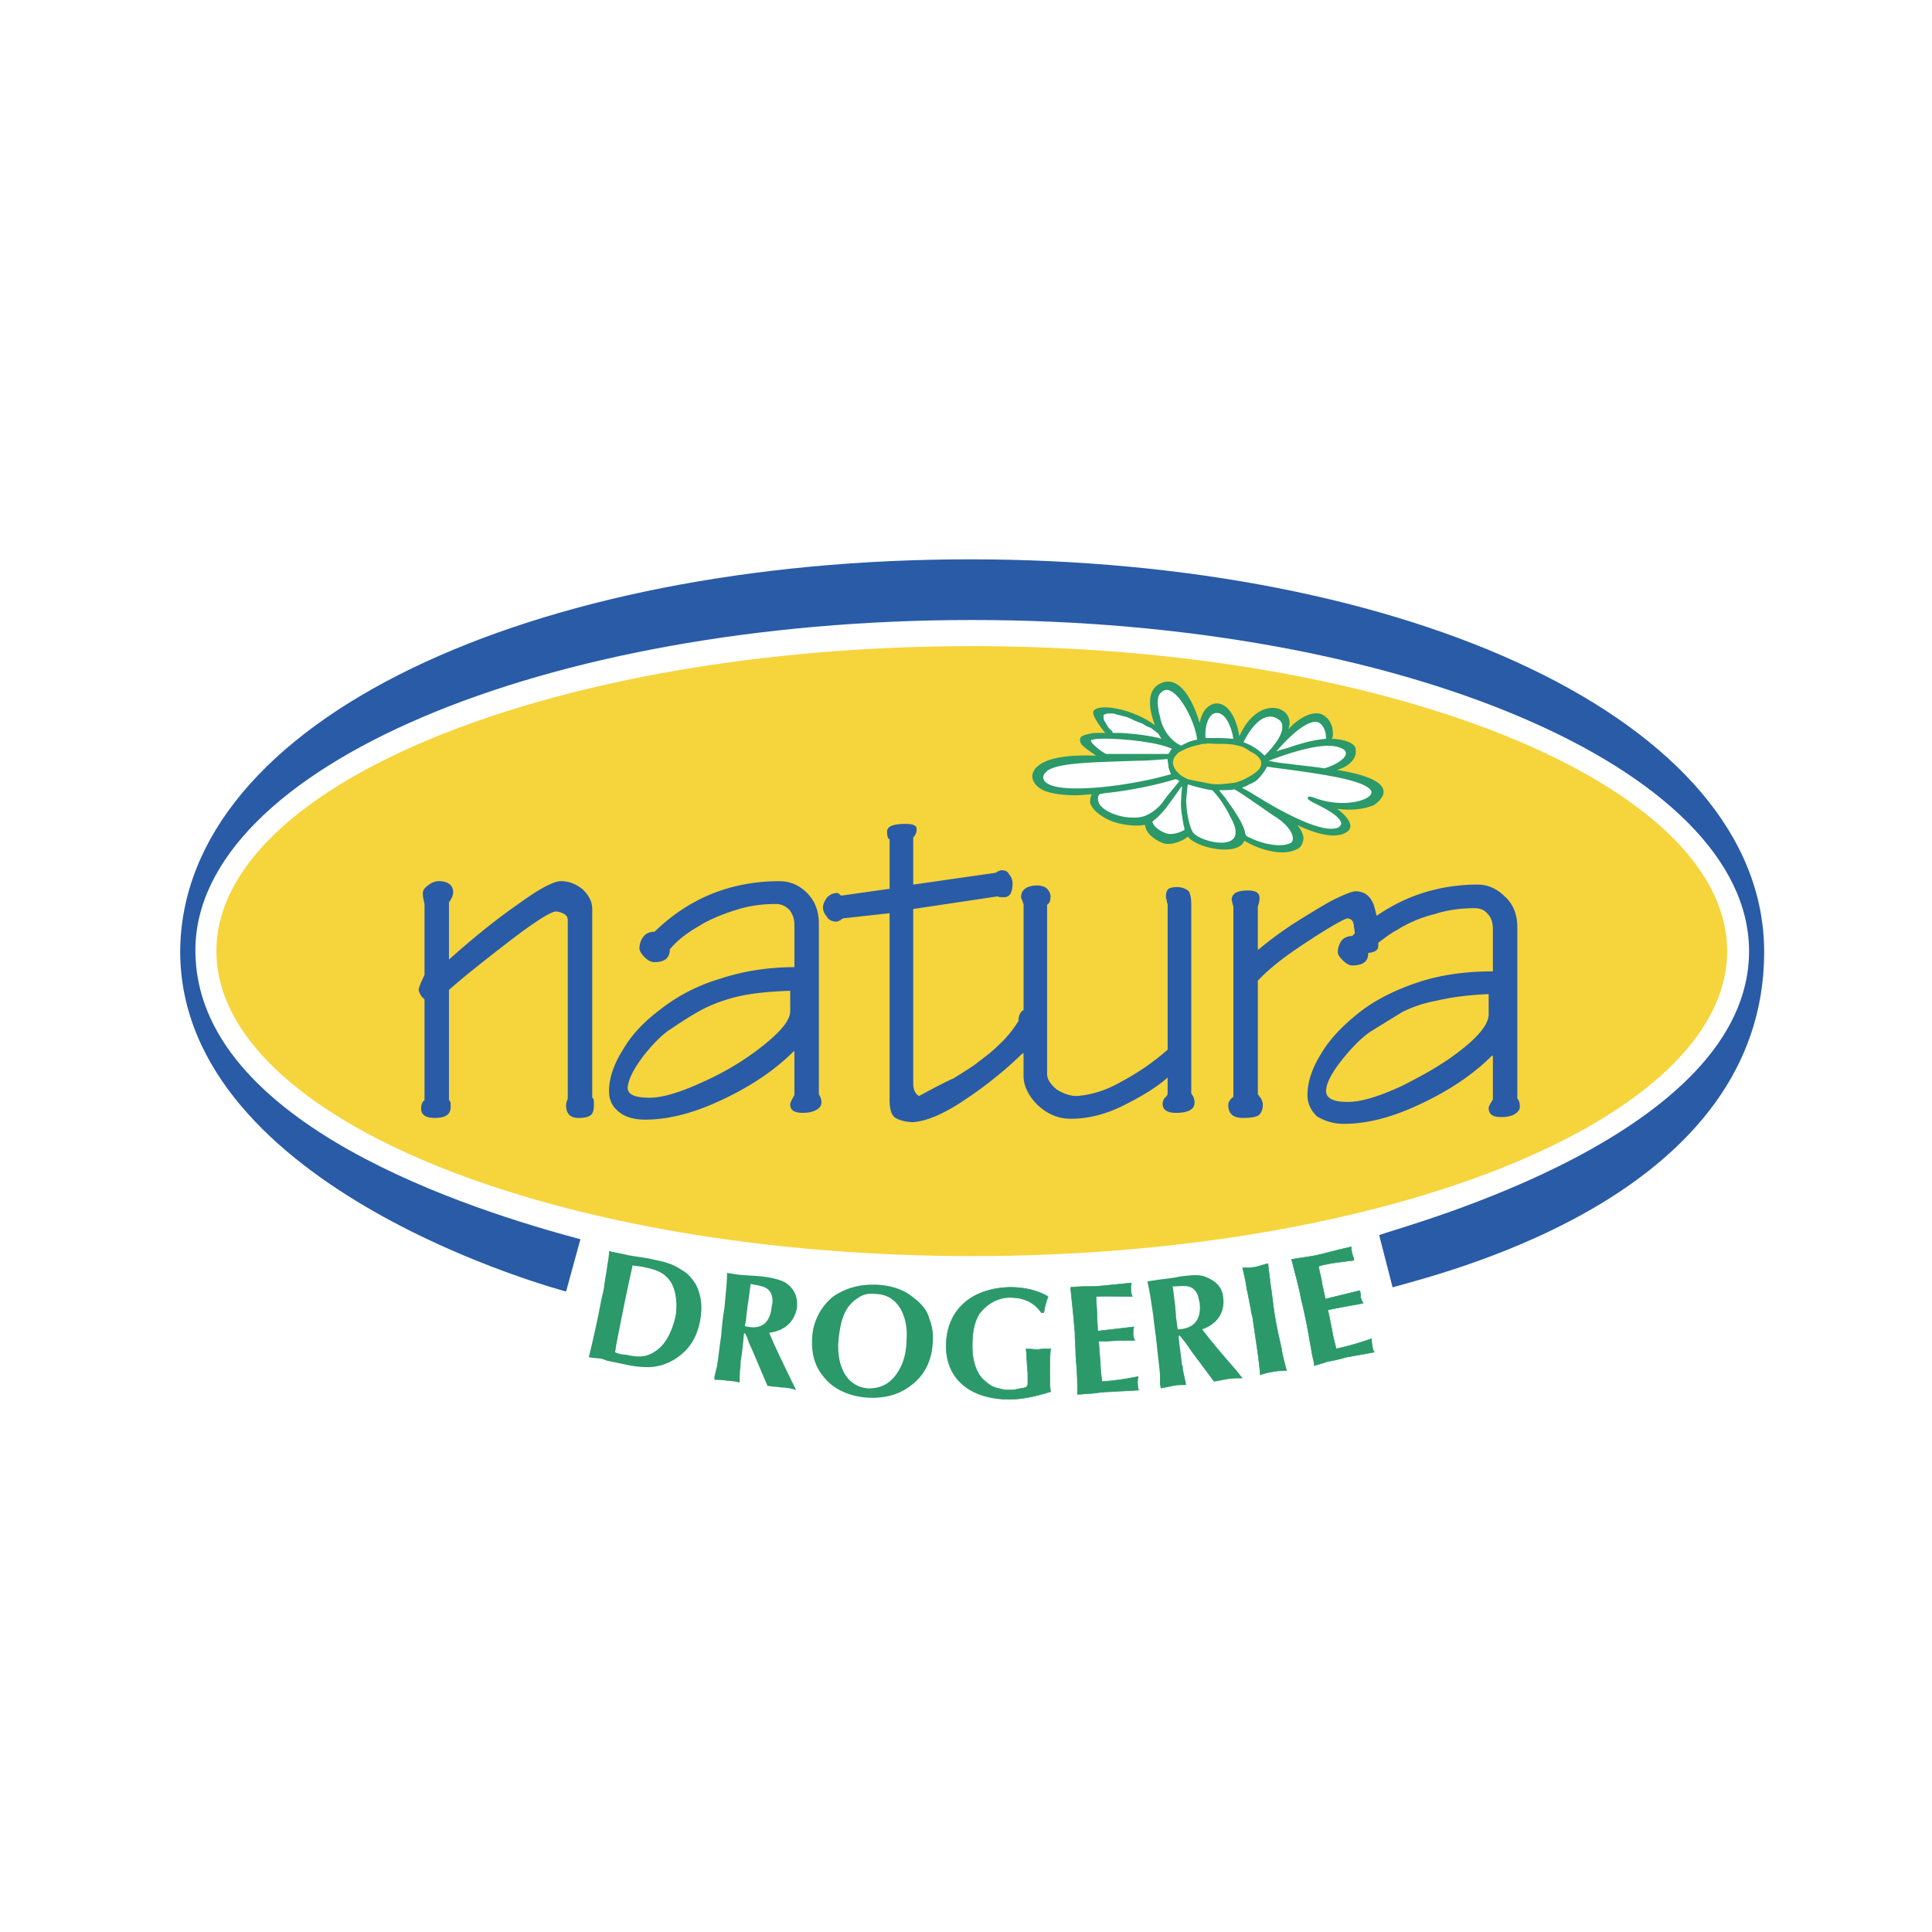 <svg xmlns="http://www.w3.org/2000/svg" width="2500" height="2500" viewBox="0 0 192.756 192.756"><g fill-rule="evenodd" clip-rule="evenodd"><path fill="#fff" d="M0 0h192.756v192.756H0V0z"/><path d="M129.529 56.394c-11.436-2.098-25.389-3.196-35.218-3.196-10.257 0-26.986 2.357-35.226 4.035-11.686 2.946-43.716 13.283-43.716 37.583 0 24.96 36.574 35.637 40.351 36.646l-.33 1.508c-.25.84-.589 2.269-.759 3.116-.25.839.25 1.679 1.089 1.848 7.99 1.759 27.996 4.785 38.592 4.785 12.685 0 33.451-1.759 45.636-5.464.848-.25 1.268-1.089 1.098-1.928-.17-.759-.51-2.106-.76-2.856l-.338-1.518c3.615-.929 13.123-3.526 21.693-8.909 11.096-6.981 16.979-16.399 16.979-27.147-.001-24.55-33.37-35.057-49.091-38.503z" fill="#fff"/><path d="M96.382 144.79c48.395 0 87.87-21.747 87.87-48.412s-39.475-48.412-87.87-48.412c-48.394 0-87.878 21.747-87.878 48.412s39.485 48.412 87.878 48.412z" fill="#fff"/><path d="M96.999 64.464c-41.529 0-75.407 13.703-75.407 30.433 0 16.72 33.878 30.423 75.407 30.423 41.439 0 75.318-13.703 75.318-30.423-.001-16.73-33.879-30.433-75.318-30.433z" fill="#f6d43c"/><path d="M118.852 109.099V90.272c0-.669-.09-1.089-.25-1.348-.258-.25-.678-.419-1.178-.419-.42 0-.678.089-.84.169-.17.17-.258.42-.258.759 0 .08 0 .169.088.419 0 .169.082.339.082.419v14.454a24.004 24.004 0 0 1-4.625 3.195c-1.598.92-3.107 1.339-4.455 1.429-.67 0-1.348-.251-2.018-.67-.588-.509-.928-1.009-.928-1.518v-16.89c.258-.169.34-.419.34-.839 0-.339-.17-.589-.42-.839a1.6 1.6 0 0 0-.84-.25c-1.098 0-1.678.42-1.678 1.169 0 .089.08.259.16.419 0 .089.09.259.09.339v10.507c-.34.169-.51.589-.51 1.098-.588.92-1.258 1.75-2.018 2.429-.758.759-1.598 1.339-2.348 1.928-.75.509-1.428.929-2.098 1.349-.759.339-1.928.928-3.446 1.768-.339-.17-.589-.59-.589-1.259V90.691l8.4-1.258c.17.08.33.08.67.08.59 0 .84-.5.84-1.428 0-.331-.17-.67-.332-.839-.168-.339-.418-.419-.758-.419-.17 0-.34.08-.59.25l-8.23 1.179V83.55c.25-.25.339-.509.339-.839 0-.339-.339-.509-1.098-.509-1.258 0-1.848.25-1.848.759 0 .5.089.759.25.759v4.954l-4.785.679c-.09 0-.17-.089-.259-.169 0 0-.081-.089-.161-.089-.429 0-.759.169-1.009.419-.259.339-.429.678-.429 1.009 0 .419.17.678.429 1.009.161.259.5.419.919.419.089 0 .25-.08.419-.161.09-.089.25-.169.25-.169l4.625-.509v18.657c0 .84.169 1.509.589 1.768.42.25 1.098.42 1.768.42 1.259-.09 2.946-.759 4.963-2.106 1.919-1.259 3.857-2.768 5.535-4.366.17-.169.34-.339.51-.419v2.268c0 1.009.5 2.018 1.428 2.937 1.01.929 2.098 1.348 3.275 1.348 1.68 0 3.537-.419 5.465-1.428 1.848-.929 3.285-1.848 4.205-2.688v1.679c-.082.17-.17.25-.34.419-.08.17-.16.34-.16.51 0 .589.418.919 1.338.919 1.18 0 1.848-.33 1.848-1.009.003-.333-.077-.591-.327-.922zM79.18 104.895c-1.848 1.848-4.205 3.446-7.062 4.794-.473.223-.929.429-1.393.616v-2.634a27.549 27.549 0 0 0 5.428-3.365c1.768-1.42 2.687-2.518 2.687-3.438V98.85c-2.187.081-3.865.25-5.293.59a16.382 16.382 0 0 0-2.821.955V98.02a20.59 20.59 0 0 1 1.053-.348c2.268-.759 4.794-1.179 7.481-1.179V92.29c0-.589-.17-1.089-.5-1.509-.339-.339-.759-.589-1.348-.589-1.348 0-2.687.17-3.955.589-.964.294-1.884.643-2.731 1.062v-2.544c2.169-.919 4.517-1.384 7.025-1.384 1.009 0 1.929.34 2.776 1.179.75.759 1.169 1.768 1.169 3.026v17.06c.169.25.259.509.259.839 0 .34-.259.59-.589.759-.339.17-.759.25-1.268.25-.839 0-1.259-.25-1.259-.839 0-.17.17-.5.42-.929v-4.365h-.079zm-8.454 5.41c-2.25.928-4.383 1.401-6.347 1.401-1.089 0-2.018-.259-2.607-.759-.669-.509-1.009-1.179-1.009-2.106 0-1.17.429-2.607 1.348-4.035.839-1.5 2.107-2.848 3.785-4.106a17.594 17.594 0 0 1 4.83-2.679v2.375c-.161.071-.312.143-.456.214-.848.429-1.937 1.099-3.285 2.018-.839.509-1.758 1.429-2.767 2.688-1.009 1.339-1.518 2.356-1.598 3.195 0 .67.669 1.009 2.187 1.009 1.259 0 3.026-.509 5.374-1.598.188-.08.366-.17.545-.25v2.633zm0-18.462a9.972 9.972 0 0 0-.964.536c-1.178.669-2.187 1.428-2.937 2.348 0 .839-.509 1.268-1.518 1.268-.339 0-.669-.169-1.009-.509-.339-.339-.5-.669-.5-.839 0-.339.08-.759.331-1.098.25-.419.678-.589 1.178-.589 1.643-1.598 3.455-2.821 5.419-3.66v2.543zM151.383 109.599V92.54c0-1.339-.42-2.348-1.26-3.106-.758-.759-1.678-1.178-2.688-1.178-2.525 0-4.873.491-7.025 1.41V92.2a13.012 13.012 0 0 1 2.732-1c1.268-.419 2.607-.589 3.955-.589.588 0 1.008.169 1.348.589.33.331.5.839.5 1.509v4.205c-2.688 0-5.213.339-7.48 1.098a21.65 21.65 0 0 0-1.055.375v2.348c.77-.348 1.705-.669 2.822-.875 1.428-.339 3.105-.589 5.293-.678v2.017c0 .929-.928 2.107-2.605 3.438-1.617 1.312-3.518 2.41-5.51 3.428v2.66c.465-.188.92-.393 1.393-.615 2.857-1.349 5.215-2.946 7.062-4.794h.08v4.374c-.25.42-.42.67-.42.839 0 .67.42.92 1.26.92.508 0 .928-.08 1.268-.25.418-.25.58-.5.58-.759 0-.421-.08-.671-.25-.841zM140.41 89.665a18.482 18.482 0 0 0-3.061 1.705c-.09-.339-.17-.679-.26-1.009-.33-.928-.92-1.438-1.848-1.438-.34 0-1.178.339-2.357.929-1.088.589-2.438 1.428-3.775 2.268a36.24 36.24 0 0 0-3.535 2.606h-.08v-4.285c.08-.25.17-.509.17-.839 0-.509-.34-.759-1.18-.759-1.098 0-1.598.339-1.598.928 0 .081.08.25.08.419.09.17.09.25.09.331v18.908c-.34.259-.51.509-.51.839 0 .849.51 1.268 1.43 1.268.838 0 1.428-.089 1.688-.339.16-.17.33-.5.33-1.009 0-.17-.08-.339-.17-.59-.16-.169-.25-.339-.33-.419V97.843c1.338-1.429 3.195-2.777 5.293-4.125 2.188-1.428 3.445-2.098 3.695-2.098.26.08.42.169.42.25.09 0 .09.169.17.419 0 .25.09.509.09.839l-.26.259c-.42 0-.838.161-1.088.5-.25.419-.34.759-.34 1.098 0 .25.17.5.51.839.338.331.668.5.918.5 1.098 0 1.6-.419 1.6-1.178 0-.081.088-.081.088-.081.67-.081.92-.339.92-.669v-.339c.59-.419 1.178-.928 1.857-1.259.338-.223.688-.419 1.043-.598v-2.535zm0 8.722v2.348c-.16.071-.312.143-.463.214-.84.51-1.93 1.179-3.277 2.019-.838.58-1.768 1.508-2.775 2.767-1.01 1.259-1.59 2.357-1.59 3.107 0 .758.75 1.098 2.178 1.098 1.268 0 3.027-.509 5.385-1.598.188-.09.365-.188.543-.277v2.66c-2.258.938-4.383 1.402-6.346 1.402-1.09 0-2.018-.34-2.688-.759-.59-.59-.93-1.259-.93-2.107 0-1.259.42-2.606 1.35-4.115.838-1.429 2.098-2.768 3.785-4.106 1.348-1.073 2.99-1.948 4.828-2.653zM59.085 109.519c.169.08.169.331.169.67 0 .509-.08.839-.25 1.009-.259.25-.678.339-1.268.339-.839 0-1.259-.419-1.259-1.268 0-.25.09-.419.17-.67V91.87c0-.339-.08-.5-.339-.67-.331-.169-.589-.259-.839-.259-.5 0-2.098 1.009-4.624 2.946-2.518 1.937-4.624 3.615-6.053 4.874v11.007c.17.081.17.34.17.67 0 .759-.5 1.098-1.598 1.098-.919 0-1.348-.339-1.348-.928 0-.34.089-.67.339-.84V99.69c-.25-.17-.5-.509-.589-.929.089-.5.339-.919.589-1.509V90.19c-.08-.339-.169-.678-.169-1.098 0-.25.169-.5.509-.75.33-.259.669-.429 1.089-.429.929 0 1.429.429 1.429 1.098 0 .339-.17.669-.42 1.009v5.713c2.357-2.098 4.625-3.946 6.812-5.463 2.187-1.598 3.615-2.357 4.374-2.357.839 0 1.598.34 2.188.849.58.589.919 1.169.919 1.928v18.829h-.001z" fill="#295ba7"/><path d="M137.01 80.354c.17-.089 3.785-2.357-3.615-3.535.928-.25 2.098-1.009 1.848-2.178-.25-.759-1.848-.928-2.357-.928 0-.081.09-.17.09-.25.08-.929-.25-1.687-.928-2.107-.92-.589-2.518.259-3.527 1.428.92-2.268-2.945-3.696-4.873.679-.26-1.687-.93-2.857-1.768-3.196-.51-.169-.93-.089-1.348.25-.34.25-.67.759-.84 1.598-.93-3.026-2.357-4.794-4.035-3.865-1.678.919-.59 3.695-.42 4.115-2.107-1.598-5.553-2.268-6.141-1.429-.25.509 1.178 2.188 1.178 2.188h-1.09c-1.098.169-1.258.339-1.348.419-.08.089-.17.419.09.759.42.419.838.669 1.428 1.089-2.107-.081-3.615.089-4.625.419-2.275.759-2.105 2.276-.678 3.026.76.34 1.938.509 3.285.509.5 0 1.09-.089 1.598-.089-.17.259-.17.589-.17.848.25.839 1.43 1.598 2.438 1.928 1.09.339 2.348.419 3.027.259 0 .081.08.25.08.33.258.759 1.098 1.259 1.768 1.518.928.25 2.098-.339 2.438-.678.838 1.178 5.043 2.017 5.633.419 1.518.929 3.785 1.518 5.043.929.59-.169.76-.589.84-1.009.088-.42-.17-.929-.59-1.509.09.081.17.081.26.161 2.098.928 3.695 1.178 4.623.589 1.01-.589-.09-1.768-.928-2.348 1.676.25 3.024-.089 3.614-.339z" fill="#2b9969"/><path d="M110.193 71.944l.17.25.08.17.168.259.17.161.17.17.08.169h.76c1.258.08 2.938.25 4.115.589-.17-.17-.25-.42-.42-.589l-.34-.25-.33-.25-.42-.169-.418-.259-.43-.16-.42-.17-.33-.17-.42-.169-.338-.081-.34-.089-.33-.081-.26-.089h-.668l-.17.089h-.08l-.09.081V71.695l.091.249zM128.689 74.551c1.428-.5 2.607-.759 3.615-.839 0-.589-.17-1.259-.678-1.598-.92-.5-2.777 1.089-4.285 2.856.421-.169.841-.249 1.348-.419zM128.77 76.229c1.18.17 2.357.259 3.365.429 1.51-.429 3.107-1.598 1.43-2.107-1.518-.5-4.545.419-6.982 1.348.679.17 1.429.25 2.187.33zM117.844 79.765c0-.509.08-.929.08-1.348-.5.678-1.01 1.428-1.34 1.848-.338.509-1.008 1.268-1.598 1.688v.08c.16.509.84.929 1.34 1.098.678.25 1.598-.169 1.848-.339 0-.081 0-.25-.08-.419-.08-.591-.34-1.6-.25-2.608zM116.584 76.569c0-.25-.088-.5-.088-.839-1.09.081-2.1.17-3.027.17-4.535.17-8.32.17-9.158 1.178-.34.331-.34.839.33 1.169 1.768.929 8.158.17 12.193-1.009-.088-.16-.17-.419-.25-.669zM116.834 74.801c.17-.081 0-.161-.088-.161-1.93-.848-7.65-1.178-7.9-.759-.082.169.838 1.009 1.518 1.339h6.221c-.001.001.161-.249.249-.419zM117.844 74.382c.08 0 .17-.081.17-.081.5-.25.838-.419 1.428-.509-.26-2.098-2.188-5.543-3.365-4.874-.59.339-.76.928-.34 2.607.419 2.107 2.017 2.857 2.107 2.857zM120.699 73.632c.93 0 1.51 0 2.357.081-.26-1.518-.848-2.357-1.348-2.527-.25-.08-.51-.08-.76.089-.418.339-.758 1.179-.668 2.357h.419zM126.164 75.391c.928-.92 1.848-2.098 1.768-2.937 0-.339-.17-.589-.51-.759-.42-.25-.84-.25-1.258-.08-.84.33-1.598 1.429-2.1 2.437.92.33 1.6.839 2.1 1.339zM136.76 78.836c-.76-1.089-5.553-1.678-8.49-2.098a48.785 48.785 0 0 1-1.855-.25c-.25.5-.59.92-.92 1.259-.26.25-.59.42-.84.5-.258.17-.508.259-.758.339.33.169.758.419 1.178.669 2.688 1.688 6.973 4.044 8.49 3.285.08-.089.25-.25.25-.339 0-.928-2.688-2.017-3.027-2.267-.17-.089-.42-.25-.25-.42 0-.089.42 0 .59.08 3.104 1.179 6.222.091 5.632-.758zM122.717 81.443c-.508-1.089-1.258-2.098-1.768-2.607-.758-.08-1.928-.419-2.436-.589-.082.429-.082.929-.17 1.518 0 1.009.258 2.607.678 3.276.67 1.009 5.963 2.276 3.696-1.598zM117.254 77.747c-1.938.589-4.373 1.089-6.643 1.348-.168 0-.758.081-.928.161-.17.259-.17.429-.08.759.17.759 2.098 1.768 4.115 1.518.76-.089 1.768-.759 2.357-1.598.338-.509 1.008-1.259 1.598-2.018-.169-.089-.249-.17-.419-.17zM127.172 81.443c-.67-.419-3.445-2.437-4.035-2.687-.42.08-1.008.08-1.508.08.25.34.58.679.838 1.099.5.669 1.68 2.356 1.76 3.196l.09.25c1.178.67 3.195 1.259 4.373.759.669-.26.249-1.599-1.518-2.697z" fill="#fff"/><path d="M119.691 74.301c.17-.089.42-.089.59-.089.338-.08.668 0 1.088 0 .59 0 1.178 0 1.768.089.25.081.42.081.67.169.34.081.678.331.928.5.5.25.84.509 1.01.839.08.089.08.259.08.419 0 .429-.42.759-.92 1.098-.42.25-1.008.589-1.688.759-.58.081-1.258.161-1.848.161-.588 0-1.088-.161-1.598-.25-.5-.08-.84-.169-1.258-.25-.34-.169-.67-.339-.92-.589-.26-.25-.43-.5-.51-.759a.753.753 0 0 1 0-.589c0-.25.25-.419.42-.669.511-.339 1.259-.669 2.188-.839z" fill="#f6d43c"/><path d="M96.749 55.805c-43.546 0-78.684 15.971-78.773 39.181.089 23.782 38.502 33.869 38.502 33.869l1.429-5.213c-10.338-2.776-38.414-11.355-38.414-28.826 0-18.158 34.717-32.959 77.505-32.959 42.699 0 77.505 14.881 77.505 33.04 0 18.318-34.129 27.316-36.904 28.325l1.338 5.214c6.393-1.768 37.074-9.588 37.074-33.45.001-23.211-35.806-39.181-79.262-39.181z" fill="#295ba7"/><path d="M64.423 125.507c.544.09 1.089.241 1.553.322.928.25 1.348.419 2.107.919.589.34.839.679 1.259 1.259.429.759.616 1.535.634 2.356v.224a8.175 8.175 0 0 1-.125 1.205c-.339 1.688-1.098 2.946-2.607 3.865a5.075 5.075 0 0 1-2.821.741v-1.143c.5-.116.964-.393 1.473-.857.839-.839 1.258-2.018 1.508-3.106.17-1.009.09-2.356-.419-3.285-.634-1.026-1.482-1.312-2.562-1.544v-.956zm-1.722-.268c.509.08 1.098.17 1.598.25.045.01.081.01.125.018v.956a1.872 1.872 0 0 0-.205-.045c-.34-.089-.759-.089-1.099-.17-.589 2.606-1.089 5.124-1.598 7.731-.08.339-.08.669-.169.928.339.17.759.25 1.098.25.768.179 1.393.241 1.973.099v1.143a9.87 9.87 0 0 1-1.473-.151c-.839-.161-1.598-.331-2.438-.5-.169-.09-.25-.09-.419-.17-.419-.08-.919-.08-1.348-.17.429-1.768.848-3.615 1.179-5.383.089-.5.259-1.089.339-1.589.081-.759.25-1.518.339-2.276.081-.42.161-.92.161-1.34.678.16 1.267.249 1.937.419zM75.689 127.319c.071 0 .143.009.214.018.75.09 1.848.25 2.517.67.839.59 1.178 1.348 1.098 2.446-.259 1.509-1.348 2.348-2.776 2.517.669 1.599 1.428 3.116 2.187 4.705l.5 1.009c-.5-.16-1.009-.25-1.429-.25-.5-.08-.928-.08-1.428-.169l-.884-2.071v-3.839c.75-.205 1.196-.875 1.303-1.991.081-.339.081-.419.081-.759-.116-.981-.688-1.195-1.384-1.348v-.938h.001zm-.964 6.66c-.089-.25-.169-.59-.339-.84 0-.089 0-.089-.08-.089 0 0-.089-.081-.089.089-.08.929-.169 1.849-.33 2.776v.42c-.089.5-.089 1.089-.089 1.598-.419-.089-.839-.169-1.259-.169-.419-.09-.839-.09-1.259-.09v-.33c.081-.34.161-.679.25-1.009.169-1.009.25-2.018.419-3.026.081-1.009.17-1.938.34-2.856.08-1.179.25-2.356.25-3.455l1.089.17c.688.08 1.375.089 2.062.151v.938c-.259-.054-.527-.098-.794-.16l-.259 1.928c-.081.339-.081.759-.17 1.179 0 .419-.081.759-.161 1.098.536.143 1 .161 1.384.054v3.839l-.544-1.286-.421-.93zM90.946 138.184c-1.134.911-2.473 1.268-3.901 1.276v-.955c1.143-.106 1.955-.678 2.562-1.669.589-.92.839-2.098.839-3.196.169-2.018-.678-4.454-3.026-4.535a2.817 2.817 0 0 0-.375-.026v-.911c.179 0 .357 0 .545.01 1.259.089 2.517.42 3.526 1.268.759.58 1.348 1.169 1.598 2.098.339.839.419 1.679.339 2.526-.09 1.587-.759 3.105-2.107 4.114zm-3.902 1.276c-.151 0-.312-.009-.464-.018-1.518-.08-3.196-.669-4.205-1.848-1.098-1.179-1.428-2.518-1.348-4.115a5.666 5.666 0 0 1 2.098-4.125c1.196-.821 2.526-1.178 3.919-1.188v.911c-.562-.018-.991.099-1.473.446-.429.25-.929.759-1.179 1.259-.509.929-.678 2.187-.759 3.285-.08 2.018.67 4.285 3.026 4.455.134 0 .259-.01.384-.019v.957h.001z" fill="#2b9969"/><path d="M103.891 130.953c-.76-1.089-1.857-1.509-3.115-1.509-1.26 0-2.357.67-3.107 1.678-.58 1.009-.669 2.099-.669 3.276 0 1.179.33 2.696 1.339 3.446.588.509.838.589 1.598.759.25.08.59.08.84.08.418 0 .668-.08 1.098-.16.08 0 .5-.09.58-.17 0 0 0-.17.09-.17v-1.179c-.09-.839-.09-1.598-.17-2.437.338 0 .758.08 1.178.08.42-.08.84-.08 1.26-.08-.082.839-.082 1.679-.082 2.526 0 .58 0 1.17.082 1.759-1.35.419-2.777.759-4.117.759-3.365 0-6.212-1.598-6.302-5.214 0-3.865 2.696-5.883 6.384-5.963 1.348 0 2.605.25 3.785.919-.17.51-.34 1.009-.42 1.599h-.252v.001zM106.826 128.436c.84-.089 1.68-.089 2.438-.089 1.18-.081 2.438-.25 3.617-.34-.082.34-.082.759 0 1.098 0 .081.088.17.088.25-1.268 0-2.445-.08-3.615 0 0 .59.08 1.099.08 1.679 0 .589.08 1.179.08 1.768l3.615-.42c-.08.251-.08.509-.08.759 0 .17.08.42.17.59-.928 0-1.848 0-2.855.08h-.76c.08.679.08 1.348.17 2.018 0 .679.08 1.348.17 2.018 1.168-.08 2.348-.25 3.605-.5-.08.42-.08.759 0 1.179 0 .08 0 .08.09.16-.928.09-1.938.09-2.857.17-.588 0-1.268.089-1.848.17-.508 0-.928.089-1.438.089v-.848c0-1.01-.08-2.018-.16-2.938 0-.839-.09-1.598-.09-2.438-.08-.589-.08-1.178-.17-1.856-.08-.75-.16-1.589-.25-2.437v-.162z" fill="#2b9969" stroke="#2b9969" stroke-width=".054" stroke-miterlimit="2.613"/><path d="M118.352 127.284c.688-.081 1.482-.125 2.01.143 1.008.419 1.598 1.009 1.688 2.098.16 1.509-.68 2.606-2.107 3.107 1.098 1.437 2.188 2.695 3.365 4.034l.67.849c-.5 0-1.01 0-1.51.08-.418.08-.928.17-1.348.25l-2.188-2.938-.58-.83v-1.58c1.018-.312 1.473-1.125 1.34-2.473-.08-.33-.08-.42-.17-.75-.277-.696-.678-.901-1.17-.955v-1.035zm-.008 6.784c-.17-.259-.42-.509-.59-.759-.08 0 0 0-.08-.089 0 0-.08.089-.08.169.08.929.25 1.849.33 2.776.09.081.09.25.09.42.08.509.25 1.089.33 1.598-.42 0-.84 0-1.26.081-.42.089-.838.169-1.258.259l-.09-.34v-1.009c-.08-1.009-.25-2.098-.33-3.106-.09-.929-.26-1.856-.34-2.776-.17-1.178-.338-2.356-.588-3.446l1.098-.169c.75-.09 1.508-.17 2.268-.34.16-.018.33-.035.508-.053v1.035c-.4-.045-.857.027-1.348.027l.25 1.937c0 .33.08.75.08 1.179.09.419.09.75.17 1.17.322-.01.598-.063.848-.135v1.58l-.008-.009z" fill="#2b9969"/><path d="M126.752 128.177c.17 1.009.25 2.018.42 3.026.17 1.098.42 2.187.67 3.285.09.75.34 1.509.508 2.267-.418 0-.838 0-1.258.081-.51.089-.928.169-1.348.339-.17-1.937-.51-3.865-.76-5.713-.08-.34-.17-.589-.17-.849-.16-.669-.248-1.339-.418-2.017-.08-.67-.25-1.34-.42-2.099.42 0 .838 0 1.258-.08.43-.089.848-.259 1.268-.339l.25 2.099zM128.85 125.659c.85-.17 1.688-.25 2.527-.42 1.09-.259 2.268-.589 3.445-.839 0 .419.08.75.25 1.169v.17c-1.178.17-2.348.25-3.525.59.08.509.25 1.008.33 1.598.09.589.258 1.089.34 1.678l3.445-.839c.088.25.088.509.088.679.082.25.162.42.25.58l-2.775.509c-.25.08-.5.08-.758.17.168.589.258 1.259.418 1.929.09.678.26 1.268.43 1.937a27.867 27.867 0 0 0 3.525-1.009c0 .42.08.839.17 1.179.08.08.08.08.08.169-.92.17-1.848.331-2.768.5-.588.17-1.268.34-1.855.42-.42.17-.84.259-1.34.42 0-.331-.09-.59-.17-.92-.17-.929-.34-1.938-.51-2.856-.16-.849-.33-1.598-.498-2.356-.17-.59-.25-1.26-.42-1.849-.17-.759-.42-1.598-.59-2.356l-.089-.253z" fill="#2b9969" stroke="#2b9969" stroke-width=".054" stroke-miterlimit="2.613"/></g></svg>